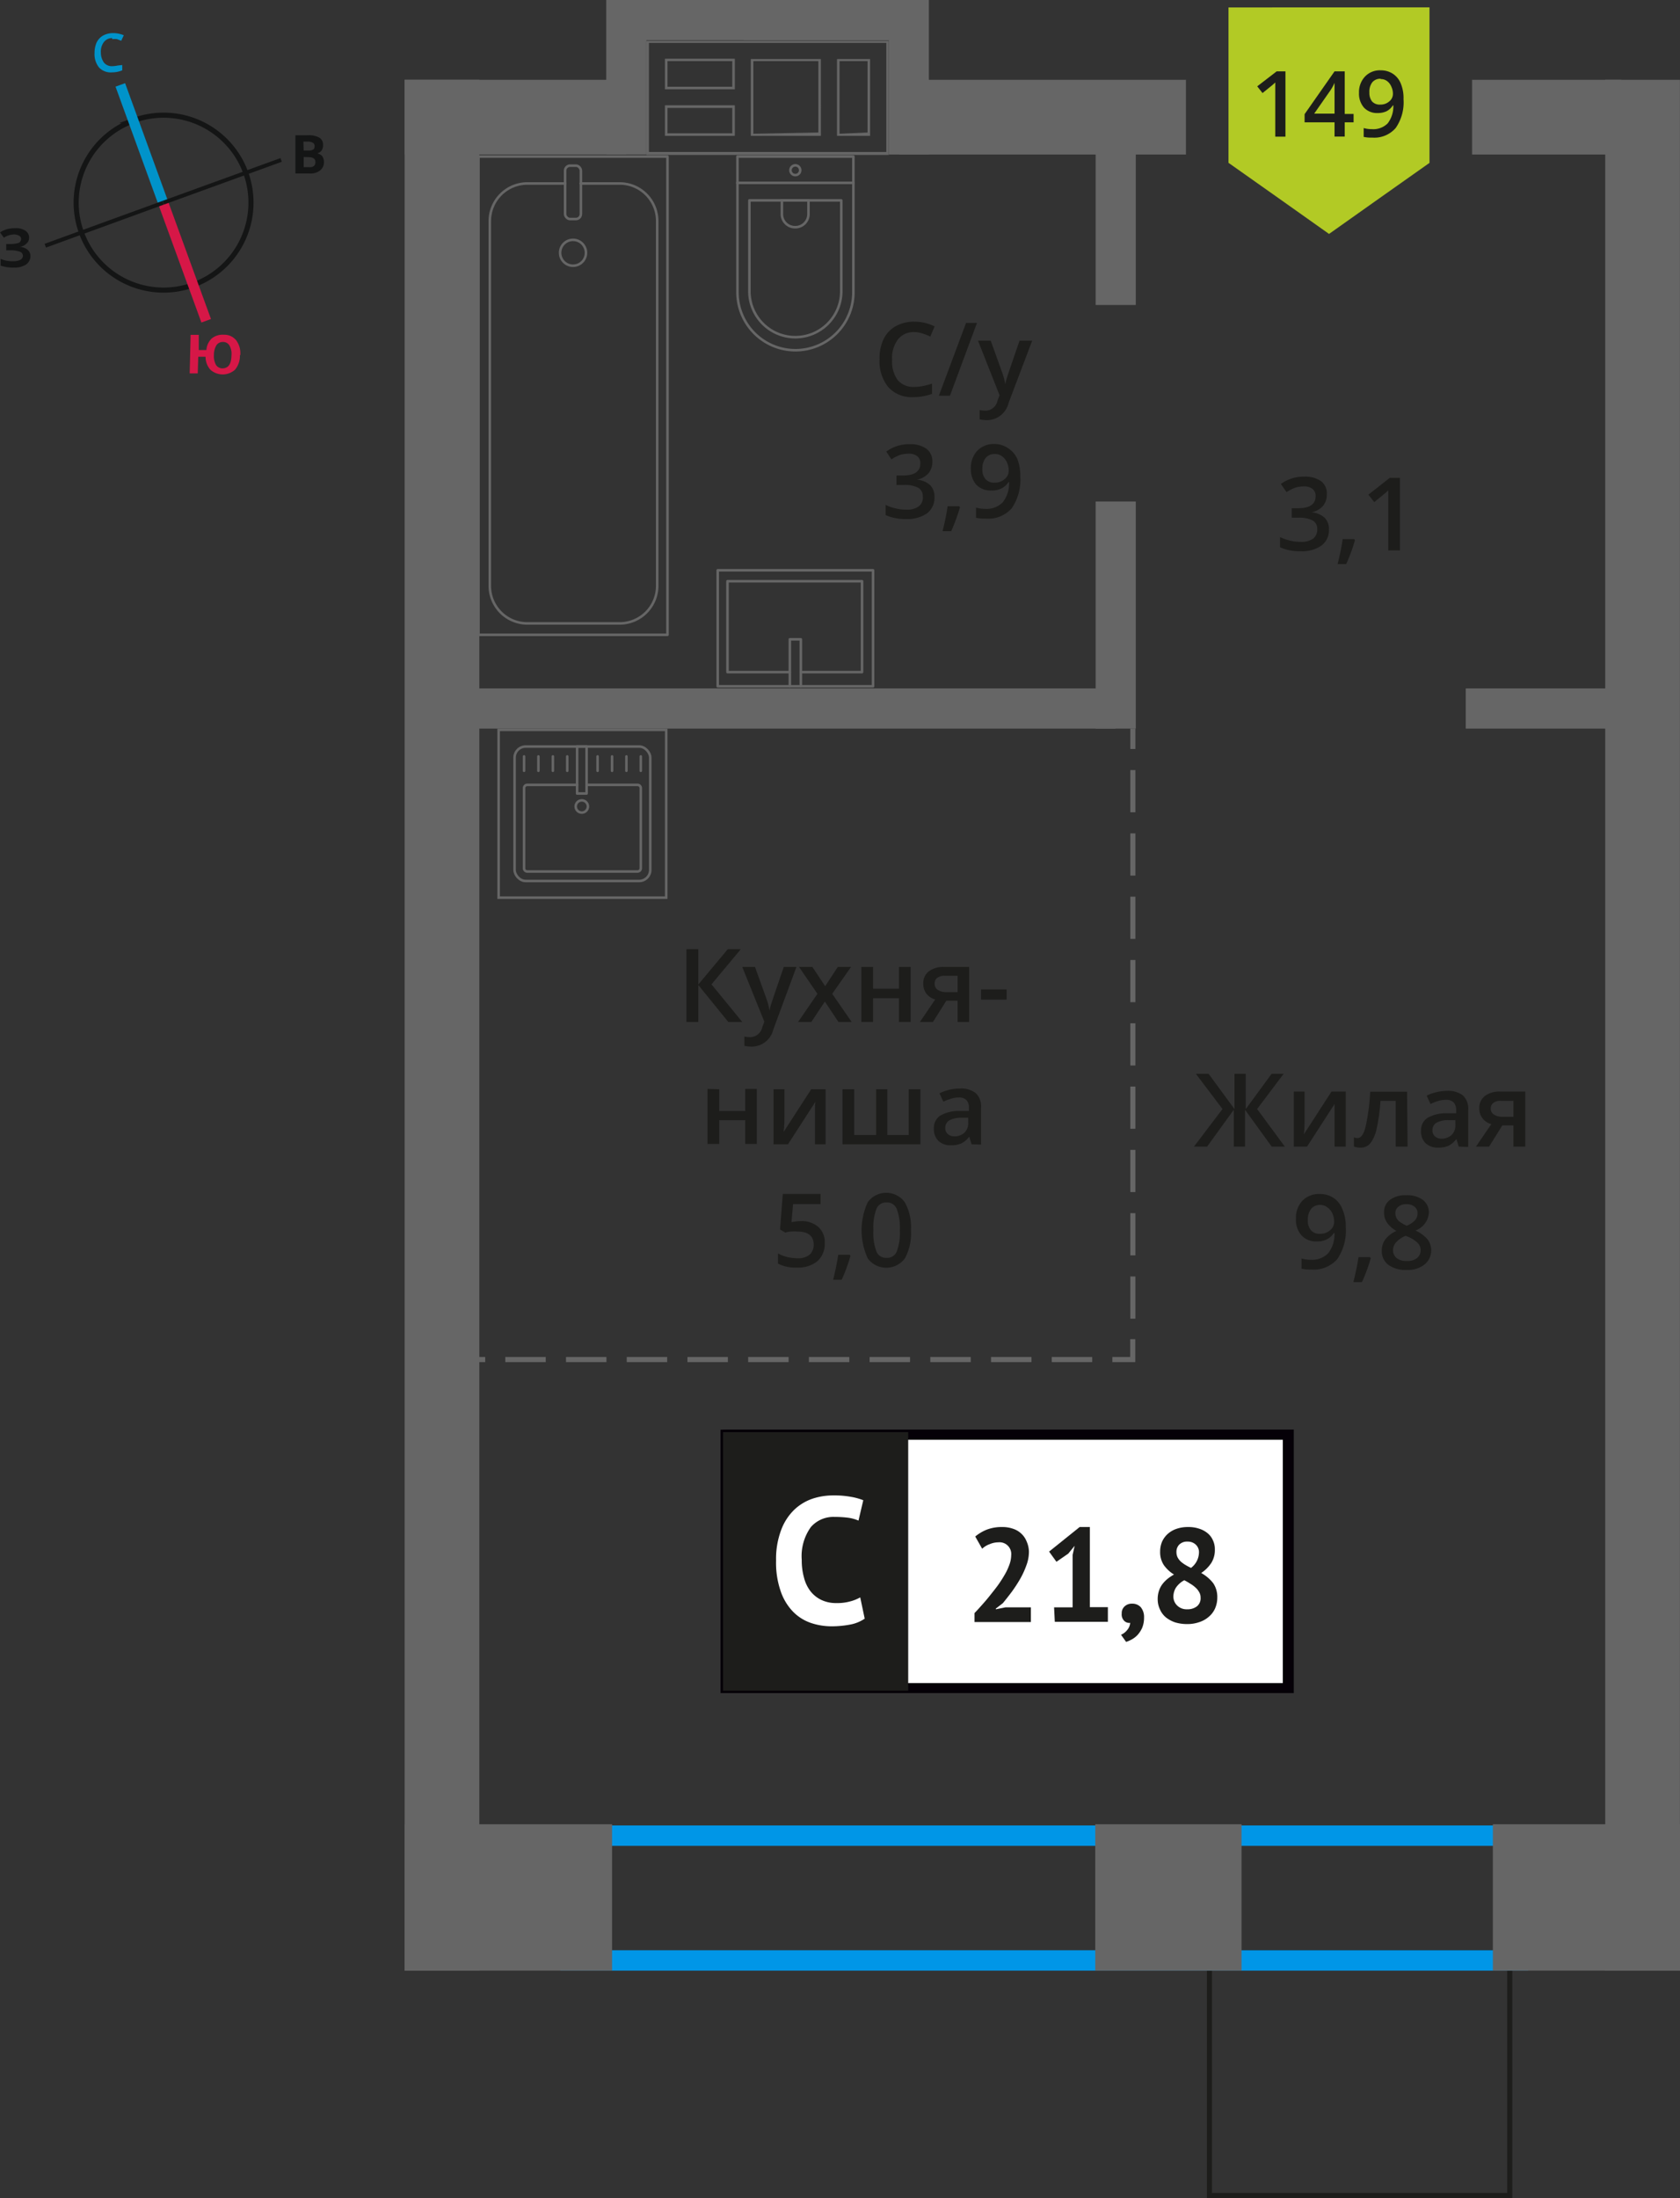 <svg xmlns="http://www.w3.org/2000/svg" width="164.91" height="215.64" viewBox="0 0 164.91 215.64"><rect x="0" y="0" width="164.91" height="215.64" fill="#333333" stroke="none"/><defs><style>.cls-1,.cls-10,.cls-18,.cls-2,.cls-3,.cls-7,.cls-8,.cls-9{fill:none;}.cls-1{stroke:#141515;}.cls-1,.cls-10,.cls-2,.cls-3,.cls-7,.cls-8,.cls-9{stroke-miterlimit:10;}.cls-1,.cls-10,.cls-16,.cls-7,.cls-8,.cls-9{stroke-width:0.5px;}.cls-2{stroke:#0093ca;}.cls-3{stroke:#d61747;}.cls-4{fill:#141515;}.cls-5{fill:#0093ca;}.cls-6{fill:#d61747;}.cls-16,.cls-7{stroke:#1d1d1b;}.cls-10,.cls-18,.cls-8,.cls-9{stroke:#666;}.cls-9{stroke-dasharray:4.14 2.07;}.cls-10{stroke-dasharray:3.97 1.99;}.cls-11{fill:#0096e7;}.cls-12{fill:#666;}.cls-13,.cls-16{fill:#1d1d1b;}.cls-14{fill:#fff;}.cls-15{fill:#050007;}.cls-16{stroke-miterlimit:22.93;}.cls-17{fill:#b2ca25;fill-rule:evenodd;}.cls-18{stroke-linecap:round;stroke-linejoin:round;stroke-width:0.25px;}</style></defs><g id="walls"><path class="cls-1" d="M13.09,11.83A8.58,8.58,0,1,1,8,22.83a8.56,8.56,0,0,1,5.13-11Z"/><line class="cls-2" x1="11.81" y1="8.33" x2="16.02" y2="19.9"/><line class="cls-3" x1="20.24" y1="31.47" x2="16.02" y2="19.9"/><polygon class="cls-4" points="4.38 23.92 15.95 19.71 16.09 20.07 4.51 24.29 4.38 23.92"/><polygon class="cls-4" points="27.53 15.51 15.95 19.71 16.09 20.07 27.66 15.87 27.53 15.51"/><path class="cls-5" d="M11,3.74a1,1,0,0,0-.82.41,1.55,1.55,0,0,0-.28,1,1.69,1.69,0,0,0,.31,1,1,1,0,0,0,.86.34,2.32,2.32,0,0,0,.47-.06L12,6.38V6.9a2.62,2.62,0,0,1-1,.2,1.58,1.58,0,0,1-1.28-.48A2.09,2.09,0,0,1,9.28,5.2a2.57,2.57,0,0,1,.19-1,1.58,1.58,0,0,1,.61-.69,2,2,0,0,1,1-.26,2.62,2.62,0,0,1,1.07.21L11.9,4l-.41-.16a1.71,1.71,0,0,0-.46,0Z"/><path class="cls-6" d="M23.55,34.86a2.13,2.13,0,0,1-.48,1.41,1.81,1.81,0,0,1-2.42,0A1.87,1.87,0,0,1,20.18,35l-.72,0-.05,1.63-.79,0,.09-3.78.8,0,0,1.49.75,0a1.73,1.73,0,0,1,.53-1.14,1.69,1.69,0,0,1,1.17-.36,1.5,1.5,0,0,1,1.22.54,2.16,2.16,0,0,1,.41,1.45ZM21,34.8a1.81,1.81,0,0,0,.2,1,.76.76,0,0,0,.62.34c.58,0,.88-.4.9-1.25a1.65,1.65,0,0,0-.2-1,.71.71,0,0,0-.62-.34.75.75,0,0,0-.65.31,1.81,1.81,0,0,0-.25,1Z"/><path class="cls-4" d="M29,13.27h1.19a2.15,2.15,0,0,1,1.15.23.78.78,0,0,1,.37.73.93.93,0,0,1-.16.56.69.69,0,0,1-.42.25v0a.93.93,0,0,1,.51.29,1.11,1.11,0,0,1,.16.6,1,1,0,0,1-.38.79,1.48,1.48,0,0,1-1,.3H29Zm.81,1.5h.45a.84.84,0,0,0,.48-.1c.1-.06.14-.16.14-.33A.35.35,0,0,0,30.7,14a1,1,0,0,0-.51-.11h-.41Zm0,.63v1h.51a.74.74,0,0,0,.49-.11.5.5,0,0,0,.15-.39c0-.31-.21-.48-.66-.48Z"/><path class="cls-4" d="M2.85,23.31a.7.7,0,0,1-.26.59,1,1,0,0,1-.7.31v0a1.4,1.4,0,0,1,.8.28.8.8,0,0,1,.3.61,1,1,0,0,1-.42.84,2,2,0,0,1-1.17.31,3.81,3.81,0,0,1-1.34-.19V25.4a3.33,3.33,0,0,0,.58.18,4.18,4.18,0,0,0,.61.05c.63,0,1-.18,1-.55a.43.43,0,0,0-.31-.39A2.6,2.6,0,0,0,1,24.56H.61v-.62H.92a3.09,3.09,0,0,0,.89-.1.42.42,0,0,0,.26-.4.34.34,0,0,0-.17-.3A1,1,0,0,0,1.38,23a1.92,1.92,0,0,0-1,.32L0,22.8a2.89,2.89,0,0,1,.69-.32,3.32,3.32,0,0,1,.8-.09,1.64,1.64,0,0,1,1,.24.82.82,0,0,1,.37.68Z"/></g><g id="bathroon"><rect class="cls-7" x="118.71" y="191.57" width="29.48" height="23.82" transform="translate(266.91 406.96) rotate(-180)"/><line class="cls-8" x1="111.2" y1="71.48" x2="111.2" y2="73.48"/><line class="cls-9" x1="111.2" y1="75.55" x2="111.2" y2="130.35"/><polyline class="cls-8" points="111.19 131.38 111.19 133.38 109.19 133.38"/><line class="cls-10" x1="107.21" y1="133.38" x2="48.63" y2="133.38"/><line class="cls-8" x1="47.63" y1="133.38" x2="45.63" y2="133.38"/><path class="cls-11" d="M148,181.09v10.24H57V181.09h91m2-2H55v14.24h95V179.09Z"/><rect class="cls-12" x="107.5" y="178.97" width="14.36" height="14.36" transform="translate(229.37 372.3) rotate(-180)"/><rect class="cls-12" x="39.71" y="178.97" width="20.36" height="14.36" transform="translate(99.79 372.3) rotate(-180)"/><rect class="cls-12" x="146.54" y="178.97" width="18.37" height="14.36" transform="translate(311.45 372.3) rotate(-180)"/><rect class="cls-12" x="102.03" y="20.47" width="14.97" height="3.94" transform="translate(87.08 131.95) rotate(-90)"/><rect class="cls-12" x="98.38" y="58.37" width="22.28" height="3.94" transform="translate(49.18 169.86) rotate(-90)"/><rect class="cls-12" x="44.74" y="67.54" width="64.76" height="3.94" transform="translate(154.24 139.02) rotate(-180)"/><rect class="cls-12" x="143.88" y="67.54" width="15.96" height="3.94" transform="translate(303.72 139.02) rotate(-180)"/><rect class="cls-12" x="144.5" y="7.83" width="14.65" height="7.33"/><rect class="cls-12" x="88.29" y="7.83" width="28.12" height="7.33"/><rect class="cls-12" x="39.71" y="7.83" width="21.75" height="7.33"/><rect class="cls-12" x="-49.37" y="96.91" width="185.51" height="7.33" transform="matrix(0, 1, -1, 0, 143.96, 57.2)"/><path class="cls-13" d="M120,108.8l-2.61-3.45h1.25l2.54,3.46v-3.46h1.1v3.46l2.54-3.46H126l-2.6,3.45,2.72,3.69h-1.29l-2.62-3.62v3.62h-1.1v-3.62l-2.62,3.62h-1.29Z"/><path class="cls-13" d="M128.06,107.09v2.77c0,.32,0,.79-.07,1.42l2.71-4.19h1.4v5.4H131v-2.72c0-.15,0-.39,0-.73s0-.58,0-.73l-2.7,4.18H127v-5.4Z"/><path class="cls-13" d="M138.17,112.49H137V108h-1.49a19.3,19.3,0,0,1-.37,2.71,3.63,3.63,0,0,1-.61,1.43,1.2,1.2,0,0,1-1,.45,1.65,1.65,0,0,1-.63-.11v-.9a.92.92,0,0,0,.36.07c.34,0,.6-.37.79-1.12a21.33,21.33,0,0,0,.45-3.43h3.62Z"/><path class="cls-13" d="M143.19,112.49l-.23-.75h0a2.33,2.33,0,0,1-.78.67,2.49,2.49,0,0,1-1,.18,1.74,1.74,0,0,1-1.24-.43,1.62,1.62,0,0,1-.45-1.22,1.43,1.43,0,0,1,.62-1.26,3.59,3.59,0,0,1,1.89-.46l.94,0v-.29a1.12,1.12,0,0,0-.25-.78,1,1,0,0,0-.75-.25,2.61,2.61,0,0,0-.79.12,5.29,5.29,0,0,0-.73.29l-.38-.82a4.29,4.29,0,0,1,1-.35,4.37,4.37,0,0,1,1-.12,2.34,2.34,0,0,1,1.56.45,1.76,1.76,0,0,1,.52,1.41v3.64Zm-1.71-.78a1.46,1.46,0,0,0,1-.35,1.29,1.29,0,0,0,.38-1v-.47l-.7,0a2.41,2.41,0,0,0-1.18.27.84.84,0,0,0-.37.74.74.74,0,0,0,.22.56A.93.93,0,0,0,141.48,111.71Z"/><path class="cls-13" d="M146.17,112.49h-1.29l1.51-2.21a1.55,1.55,0,0,1-1.18-1.56,1.46,1.46,0,0,1,.55-1.2,2.34,2.34,0,0,1,1.49-.43h2.47v5.4h-1.16v-2.08h-1.09Zm.16-3.76a.69.69,0,0,0,.32.62,1.49,1.49,0,0,0,.84.21h1.07V108h-1.25a1.1,1.1,0,0,0-.72.2A.68.68,0,0,0,146.33,108.73Z"/><path class="cls-13" d="M132.1,120.4a4.91,4.91,0,0,1-.85,3.15,3.11,3.11,0,0,1-2.56,1,4,4,0,0,1-.93-.08v-1a3.28,3.28,0,0,0,.88.12,2.22,2.22,0,0,0,1.73-.63,3,3,0,0,0,.62-2h-.06a1.72,1.72,0,0,1-.69.63,2.06,2.06,0,0,1-1,.2,1.91,1.91,0,0,1-1.48-.59,2.27,2.27,0,0,1-.55-1.62,2.47,2.47,0,0,1,.63-1.78,2.25,2.25,0,0,1,1.71-.66,2.35,2.35,0,0,1,1.33.37,2.28,2.28,0,0,1,.87,1.07A4.16,4.16,0,0,1,132.1,120.4Zm-2.49-2.19a1.1,1.1,0,0,0-.91.39,1.69,1.69,0,0,0-.32,1.09,1.43,1.43,0,0,0,.3,1,1.1,1.1,0,0,0,.89.35,1.43,1.43,0,0,0,1-.35,1.05,1.05,0,0,0,.39-.81,2,2,0,0,0-.16-.81,1.44,1.44,0,0,0-.48-.6A1.12,1.12,0,0,0,129.61,118.21Z"/><path class="cls-13" d="M134.55,123.44a15.79,15.79,0,0,1-.86,2.34h-.84c.22-.88.39-1.7.5-2.45h1.13Z"/><path class="cls-13" d="M138.06,117.26a2.53,2.53,0,0,1,1.61.46,1.52,1.52,0,0,1,.59,1.25,2,2,0,0,1-1.32,1.75,3.45,3.45,0,0,1,1.2.88,1.8,1.8,0,0,1-.3,2.45,2.66,2.66,0,0,1-1.76.54,2.9,2.9,0,0,1-1.8-.5,1.68,1.68,0,0,1-.64-1.41,1.81,1.81,0,0,1,.33-1.07,2.86,2.86,0,0,1,1.1-.85,2.75,2.75,0,0,1-.93-.83,1.72,1.72,0,0,1-.28-1,1.47,1.47,0,0,1,.61-1.24A2.56,2.56,0,0,1,138.06,117.26Zm-1.32,5.38a1,1,0,0,0,.36.79,1.54,1.54,0,0,0,1,.28,1.51,1.51,0,0,0,1-.29,1,1,0,0,0,.35-.79,1,1,0,0,0-.32-.72,3.12,3.12,0,0,0-1-.61l-.14-.06a2.5,2.5,0,0,0-.93.62A1.15,1.15,0,0,0,136.74,122.64Zm1.31-4.5a1.21,1.21,0,0,0-.78.24.8.8,0,0,0-.3.66.94.94,0,0,0,.11.45,1.08,1.08,0,0,0,.31.37,3.8,3.8,0,0,0,.69.39,2.17,2.17,0,0,0,.83-.55,1,1,0,0,0,.24-.66.8.8,0,0,0-.3-.66A1.23,1.23,0,0,0,138.05,118.14Z"/><rect class="cls-12" x="68.48" y="96.91" width="185.51" height="7.33" transform="matrix(0, 1, -1, 0, 261.81, -60.65)"/><path class="cls-12" d="M87,4.21v10.7H63.7V4.21H87M73.7,13.33h6.88V5.79H73.7v7.54m8.46,0h3.25V5.79H82.16v7.54M65.27,8.76h6.86v-3H65.27v3m0,4.57h6.86v-3H65.27v3M87.24,4H63.45v11.2H87.24V4Zm-4.83,9.12V6h2.75v7Zm-8.46,0V6h6.38v7ZM65.52,8.51V6h6.36V8.51Zm0,4.57V10.59h6.36v2.49Z"/><rect class="cls-12" x="53.9" y="5.61" width="15.16" height="3.94" transform="translate(69.06 -53.9) rotate(90)"/><rect class="cls-12" x="81.62" y="5.61" width="15.16" height="3.94" transform="translate(96.79 -81.62) rotate(90)"/><rect class="cls-12" x="61.07" width="29.13" height="3.94"/><rect class="cls-12" x="73" width="17.2" height="3.94"/><rect class="cls-14" x="71.23" y="140.75" width="54.7" height="24.87"/><path class="cls-15" d="M125.92,141.25H71.82v23.87h54.1Zm-54.64-1H127v25.85H70.73V140.26Z"/><rect class="cls-16" x="71.22" y="140.75" width="17.68" height="24.87"/><path class="cls-13" d="M101,152.22a3.79,3.79,0,0,1-.25,1.35,8.32,8.32,0,0,1-.61,1.33,14.27,14.27,0,0,1-.82,1.26c-.3.4-.6.78-.88,1.12l-.69.53v.07l.94-.19h2.5v1.44H95.66v-.88c.21-.21.44-.47.7-.76s.53-.6.79-.93.53-.66.78-1a12.43,12.43,0,0,0,.68-1.05,5.74,5.74,0,0,0,.47-1,2.78,2.78,0,0,0,.18-.94A1.15,1.15,0,0,0,98,151.31a2.2,2.2,0,0,0-.85.18,2.1,2.1,0,0,0-.74.45l-.68-1.2a4.26,4.26,0,0,1,1.15-.68,4.16,4.16,0,0,1,1.53-.25,3.13,3.13,0,0,1,1,.16,2.16,2.16,0,0,1,.8.45,2.07,2.07,0,0,1,.54.75A2.62,2.62,0,0,1,101,152.22Z"/><path class="cls-13" d="M103.47,157.69h1.82v-5.15l.2-.89-.63.77-1.16.8-.72-1,3-2.41h1v7.86h1.77v1.44h-5.21Z"/><path class="cls-13" d="M110.11,158.29a.87.87,0,0,1,.29-.7,1,1,0,0,1,.72-.26,1.1,1.1,0,0,1,.87.36,1.5,1.5,0,0,1,.31,1,2.57,2.57,0,0,1-.18,1,2.64,2.64,0,0,1-.45.7,2.22,2.22,0,0,1-.58.45,3.07,3.07,0,0,1-.55.24l-.5-.7a1.55,1.55,0,0,0,.61-.47,1.23,1.23,0,0,0,.29-.7.7.7,0,0,1-.57-.18A.88.88,0,0,1,110.11,158.29Z"/><path class="cls-13" d="M113.64,156.9a2.57,2.57,0,0,1,.12-.82,2.34,2.34,0,0,1,.33-.65,3.2,3.2,0,0,1,.51-.53,4.77,4.77,0,0,1,.64-.43,3.38,3.38,0,0,1-1-.93,2.3,2.3,0,0,1-.36-1.32,2.51,2.51,0,0,1,.18-.95,2.32,2.32,0,0,1,.55-.77,2.5,2.5,0,0,1,.87-.51,3.43,3.43,0,0,1,1.15-.18,3.29,3.29,0,0,1,1.07.16,2.44,2.44,0,0,1,.83.44,1.84,1.84,0,0,1,.53.7,2,2,0,0,1,.19.9,2.37,2.37,0,0,1-.34,1.31,3.51,3.51,0,0,1-1,1,3.86,3.86,0,0,1,1.18,1,2.4,2.4,0,0,1,.4,1.41,2.62,2.62,0,0,1-.22,1.07,2.23,2.23,0,0,1-.61.81,2.62,2.62,0,0,1-.94.53,3.51,3.51,0,0,1-1.2.19,4,4,0,0,1-1.18-.17,3,3,0,0,1-.9-.49,2.12,2.12,0,0,1-.57-.76A2.31,2.31,0,0,1,113.64,156.9Zm4.21-.17a1,1,0,0,0-.15-.55,1.59,1.59,0,0,0-.37-.45,2.78,2.78,0,0,0-.51-.37,5.3,5.3,0,0,0-.57-.33,2.26,2.26,0,0,0-.84.76,1.73,1.73,0,0,0-.23.82,1.21,1.21,0,0,0,.36.89,1.32,1.32,0,0,0,1,.38,1.49,1.49,0,0,0,.95-.29A1,1,0,0,0,117.85,156.73Zm-2.37-4.48a1.2,1.2,0,0,0,.12.55,1.57,1.57,0,0,0,.32.41,3.17,3.17,0,0,0,.46.33c.17.1.34.19.53.28a1.93,1.93,0,0,0,.78-1.47,1,1,0,0,0-.32-.82,1.12,1.12,0,0,0-.78-.29,1.08,1.08,0,0,0-.84.3A1,1,0,0,0,115.48,152.25Z"/><path class="cls-14" d="M84.88,158.8a3.73,3.73,0,0,1-1.43.58,9.59,9.59,0,0,1-1.78.17,6.33,6.33,0,0,1-2.1-.34,4.47,4.47,0,0,1-1.74-1.11,5.35,5.35,0,0,1-1.2-2,8.51,8.51,0,0,1-.45-3,8,8,0,0,1,.5-3,5.34,5.34,0,0,1,1.3-2,4.87,4.87,0,0,1,1.78-1.07,6.38,6.38,0,0,1,2-.32,9.1,9.1,0,0,1,1.78.14,6.14,6.14,0,0,1,1.2.33l-.47,2a3.9,3.9,0,0,0-1-.28,10,10,0,0,0-1.34-.08,2.92,2.92,0,0,0-2.34,1,4.89,4.89,0,0,0-.89,3.22,6.25,6.25,0,0,0,.22,1.73,3.65,3.65,0,0,0,.63,1.33,3,3,0,0,0,1.07.86,3.33,3.33,0,0,0,1.49.31,4.65,4.65,0,0,0,1.33-.16,3.94,3.94,0,0,0,1-.4Z"/><path class="cls-13" d="M130.24,48.52a1.67,1.67,0,0,1-.39,1.13,2,2,0,0,1-1.12.61v0a2.14,2.14,0,0,1,1.29.53,1.54,1.54,0,0,1,.43,1.14,1.87,1.87,0,0,1-.73,1.59,3.33,3.33,0,0,1-2.07.56,4.63,4.63,0,0,1-2-.39v-1a4.81,4.81,0,0,0,1,.35,4.3,4.3,0,0,0,1,.12,2,2,0,0,0,1.24-.31,1.11,1.11,0,0,0,.41-.95.91.91,0,0,0-.45-.84,2.92,2.92,0,0,0-1.43-.27h-.62v-.93h.63c1.14,0,1.71-.4,1.71-1.18a.86.86,0,0,0-.3-.71,1.32,1.32,0,0,0-.88-.25,2.88,2.88,0,0,0-.78.11,4.11,4.11,0,0,0-.89.45l-.56-.8a3.78,3.78,0,0,1,2.28-.72,2.74,2.74,0,0,1,1.69.46A1.53,1.53,0,0,1,130.24,48.52Z"/><path class="cls-13" d="M133,53a15.79,15.79,0,0,1-.86,2.34h-.84c.22-.88.39-1.7.5-2.45h1.13Z"/><path class="cls-13" d="M137.42,54h-1.15V49.41c0-.55,0-1,0-1.31a3.43,3.43,0,0,1-.27.26l-1.1.9-.58-.73,2.1-1.65h1Z"/><polygon class="cls-17" points="140.32 15.98 140.32 15.98 135.39 19.46 130.46 22.95 125.53 19.46 120.6 15.98 120.59 15.98 120.59 15.98 120.59 0.73 140.32 0.72 140.32 15.97 140.32 15.98"/><path class="cls-13" d="M126.18,13.41h-1V9.26q0-.74,0-1.17l-.25.23-1,.81-.52-.66L125.32,7h.86Z"/><path class="cls-13" d="M132.87,12H132v1.4h-1V12h-2.94v-.8L131,7h1v4.18h.87ZM131,11.15V9.54c0-.57,0-1,0-1.41h0a5.12,5.12,0,0,1-.38.7L129,11.15Z"/><path class="cls-13" d="M137.77,9.73a4.4,4.4,0,0,1-.77,2.83,2.77,2.77,0,0,1-2.3.94,3.36,3.36,0,0,1-.84-.07v-.87a2.65,2.65,0,0,0,.79.11,2,2,0,0,0,1.56-.56,2.72,2.72,0,0,0,.56-1.77h-.05a1.58,1.58,0,0,1-.63.58,2.06,2.06,0,0,1-.86.17,1.75,1.75,0,0,1-1.34-.53,2.09,2.09,0,0,1-.49-1.46A2.22,2.22,0,0,1,134,7.5a2,2,0,0,1,1.54-.6,2.13,2.13,0,0,1,1.19.34,2.08,2.08,0,0,1,.79,1A3.68,3.68,0,0,1,137.77,9.73Zm-2.24-2a1,1,0,0,0-.83.35,1.51,1.51,0,0,0-.28,1,1.35,1.35,0,0,0,.26.87,1,1,0,0,0,.81.31,1.28,1.28,0,0,0,.88-.31.94.94,0,0,0,.36-.73,1.63,1.63,0,0,0-.16-.73,1.27,1.27,0,0,0-.42-.54A1,1,0,0,0,135.53,7.76Z"/><path class="cls-13" d="M72.86,100.26H71.49l-2.94-3.62v3.62H67.38V93.12h1.17v3.46l2.89-3.46h1.28l-2.88,3.45Z"/><path class="cls-13" d="M72.86,94.86h1.25l1.1,3.06a6.67,6.67,0,0,1,.33,1.23h0a5,5,0,0,1,.16-.65c.08-.25.49-1.47,1.24-3.64h1.24L75.91,101a2.19,2.19,0,0,1-2.1,1.68,3.05,3.05,0,0,1-.74-.08v-.91a2.61,2.61,0,0,0,.59.06,1.22,1.22,0,0,0,1.17-1l.2-.51Z"/><path class="cls-13" d="M80.24,97.5l-1.81-2.64h1.31L81,96.75l1.24-1.89h1.3L81.69,97.5l1.91,2.76H82.3l-1.33-2-1.33,2h-1.3Z"/><path class="cls-13" d="M85.7,94.86V97h2.54V94.86h1.15v5.4H88.24V97.93H85.7v2.33H84.55v-5.4Z"/><path class="cls-13" d="M91.58,100.26H90.3l1.5-2.21a1.61,1.61,0,0,1-.86-.56,1.57,1.57,0,0,1-.31-1,1.44,1.44,0,0,1,.55-1.2,2.38,2.38,0,0,1,1.49-.43h2.46v5.4H94V98.18H92.89Zm.17-3.76a.68.68,0,0,0,.31.62,1.51,1.51,0,0,0,.85.21H94v-1.6H92.73a1.2,1.2,0,0,0-.73.2A.67.67,0,0,0,91.75,96.5Z"/><path class="cls-13" d="M96.3,98.07v-1h2.51v1Z"/><path class="cls-13" d="M70.6,106.86V109h2.55v-2.17h1.14v5.4H73.15v-2.33H70.6v2.33H69.45v-5.4Z"/><path class="cls-13" d="M77,106.86v2.77c0,.32,0,.8-.08,1.42l2.71-4.19h1.41v5.4H80v-2.72c0-.15,0-.39,0-.73s0-.57.05-.73l-2.7,4.18H75.93v-5.4Z"/><path class="cls-13" d="M90.35,112.26H82.7v-5.4h1.15v4.49H86v-4.49H87.1v4.49h2.1v-4.49h1.15Z"/><path class="cls-13" d="M95.37,112.26l-.23-.75h0a2.22,2.22,0,0,1-.78.67,2.49,2.49,0,0,1-1,.18,1.7,1.7,0,0,1-1.24-.43,1.61,1.61,0,0,1-.45-1.22,1.45,1.45,0,0,1,.62-1.26,3.69,3.69,0,0,1,1.89-.46l.93,0v-.29a1.09,1.09,0,0,0-.24-.77,1,1,0,0,0-.75-.26,2.34,2.34,0,0,0-.79.13,5.26,5.26,0,0,0-.73.28l-.38-.82a4.51,4.51,0,0,1,2-.47,2.34,2.34,0,0,1,1.56.45,1.76,1.76,0,0,1,.52,1.41v3.64Zm-1.71-.78a1.41,1.41,0,0,0,1-.35,1.27,1.27,0,0,0,.38-1v-.47l-.7,0a2.41,2.41,0,0,0-1.18.27.85.85,0,0,0-.37.74.74.74,0,0,0,.22.56A.93.93,0,0,0,93.66,111.48Z"/><path class="cls-13" d="M78.62,119.8a2.45,2.45,0,0,1,1.71.57,2,2,0,0,1,.63,1.56,2.3,2.3,0,0,1-.71,1.79,3,3,0,0,1-2,.64,3.81,3.81,0,0,1-1.88-.39v-1a3.52,3.52,0,0,0,.91.35,4.19,4.19,0,0,0,1,.12,1.77,1.77,0,0,0,1.18-.34,1.27,1.27,0,0,0,.41-1c0-.85-.54-1.28-1.63-1.28a4.72,4.72,0,0,0-.57,0c-.22,0-.42.06-.59.1l-.51-.3.27-3.49h3.71v1h-2.7l-.16,1.77.42-.07A4.87,4.87,0,0,1,78.62,119.8Z"/><path class="cls-13" d="M83.48,123.21a16.12,16.12,0,0,1-.86,2.34h-.84a24.85,24.85,0,0,0,.5-2.45h1.13Z"/><path class="cls-13" d="M89.42,120.69a5.11,5.11,0,0,1-.6,2.77,2.27,2.27,0,0,1-3.64,0,6.6,6.6,0,0,1,0-5.52,2.25,2.25,0,0,1,3.63,0A5,5,0,0,1,89.42,120.69Zm-3.69,0a5.22,5.22,0,0,0,.3,2.09,1,1,0,0,0,1,.62,1,1,0,0,0,1-.63,5.27,5.27,0,0,0,.3-2.08,5.21,5.21,0,0,0-.3-2.07,1,1,0,0,0-1-.65,1,1,0,0,0-1,.63A5.26,5.26,0,0,0,85.73,120.69Z"/><path class="cls-13" d="M89.73,32.58a1.93,1.93,0,0,0-1.58.71,3,3,0,0,0-.58,2,3.09,3.09,0,0,0,.55,2,2,2,0,0,0,1.61.67,4.31,4.31,0,0,0,.88-.09c.28-.06.57-.14.88-.23v1a5.37,5.37,0,0,1-1.9.32,3.05,3.05,0,0,1-2.41-1,4,4,0,0,1-.84-2.72,4.31,4.31,0,0,1,.41-2A2.87,2.87,0,0,1,87.93,32a3.59,3.59,0,0,1,1.81-.44,4.44,4.44,0,0,1,2,.46l-.42,1a4.73,4.73,0,0,0-.77-.3A2.59,2.59,0,0,0,89.73,32.58Z"/><path class="cls-13" d="M95.9,31.68l-2.65,7.14H92.16l2.67-7.14Z"/><path class="cls-13" d="M96,33.42h1.25l1.1,3.06a6.67,6.67,0,0,1,.33,1.23h0a4.66,4.66,0,0,1,.16-.65c.08-.26.49-1.47,1.24-3.64h1.24L99,39.54a2.19,2.19,0,0,1-2.1,1.68,3.65,3.65,0,0,1-.74-.08v-.91a2.61,2.61,0,0,0,.59.06,1.22,1.22,0,0,0,1.17-1l.2-.51Z"/><path class="cls-13" d="M91.52,45.32a1.68,1.68,0,0,1-.4,1.13,2,2,0,0,1-1.11.61v0a2.19,2.19,0,0,1,1.29.53,1.58,1.58,0,0,1,.43,1.14A1.92,1.92,0,0,1,91,50.36a3.37,3.37,0,0,1-2.07.56,4.6,4.6,0,0,1-2-.39v-1a4.39,4.39,0,0,0,1,.35,4.22,4.22,0,0,0,1,.12,2,2,0,0,0,1.24-.31,1.09,1.09,0,0,0,.41-1,.91.91,0,0,0-.45-.84,2.87,2.87,0,0,0-1.42-.27H88v-.93h.63c1.14,0,1.71-.4,1.71-1.18a.88.88,0,0,0-.29-.71,1.34,1.34,0,0,0-.88-.25,2.88,2.88,0,0,0-.78.11,3.71,3.71,0,0,0-.89.45L87,44.3a3.73,3.73,0,0,1,2.28-.72,2.69,2.69,0,0,1,1.68.46A1.54,1.54,0,0,1,91.52,45.32Z"/><path class="cls-13" d="M94.23,49.77a18.47,18.47,0,0,1-.86,2.34h-.85a22.73,22.73,0,0,0,.5-2.45h1.13Z"/><path class="cls-13" d="M100.15,46.73a4.91,4.91,0,0,1-.85,3.15,3.09,3.09,0,0,1-2.55,1,4,4,0,0,1-.94-.08v-1a3.28,3.28,0,0,0,.88.12,2.22,2.22,0,0,0,1.73-.63,3,3,0,0,0,.63-2H99a1.81,1.81,0,0,1-.7.63,2,2,0,0,1-1,.2,1.92,1.92,0,0,1-1.49-.59A2.3,2.3,0,0,1,95.3,46a2.47,2.47,0,0,1,.63-1.78,2.25,2.25,0,0,1,1.71-.66A2.35,2.35,0,0,1,99,44,2.41,2.41,0,0,1,99.85,45,4.38,4.38,0,0,1,100.15,46.73Zm-2.49-2.19a1.11,1.11,0,0,0-.91.39A1.69,1.69,0,0,0,96.43,46a1.42,1.42,0,0,0,.3,1,1.11,1.11,0,0,0,.89.35,1.43,1.43,0,0,0,1-.35,1.06,1.06,0,0,0,.4-.81,2,2,0,0,0-.17-.81,1.49,1.49,0,0,0-.47-.6A1.16,1.16,0,0,0,97.66,44.54Z"/><rect class="cls-18" x="46.98" y="15.36" width="18.55" height="46.92" transform="translate(112.5 77.64) rotate(180)"/><rect class="cls-18" x="55.48" y="16.24" width="1.55" height="5.24" rx="0.49" transform="translate(112.5 37.73) rotate(180)"/><path class="cls-18" d="M57,18h3.83a3.68,3.68,0,0,1,3.68,3.68v35.8a3.68,3.68,0,0,1-3.68,3.68H51.77a3.68,3.68,0,0,1-3.69-3.68V21.69A3.69,3.69,0,0,1,51.77,18h3.71"/><circle class="cls-18" cx="56.25" cy="24.8" r="1.27"/><path class="cls-18" d="M68.57,19.17H81.88a5.69,5.69,0,0,1,5.69,5.69v0a5.69,5.69,0,0,1-5.69,5.69H68.57a0,0,0,0,1,0,0V19.17a0,0,0,0,1,0,0Z" transform="translate(102.94 -53.21) rotate(90)"/><path class="cls-18" d="M71.36,21.86h8.91a4.51,4.51,0,0,1,4.51,4.51v0a4.51,4.51,0,0,1-4.51,4.51H71.36a0,0,0,0,1,0,0v-9a0,0,0,0,1,0,0Z" transform="translate(104.44 -51.7) rotate(90)"/><path class="cls-18" d="M76.76,19.68H78.1A1.29,1.29,0,0,1,79.39,21v0a1.29,1.29,0,0,1-1.29,1.29H76.76a0,0,0,0,1,0,0V19.68A0,0,0,0,1,76.76,19.68Z" transform="translate(99.04 -57.1) rotate(90)"/><circle class="cls-18" cx="78.07" cy="16.7" r="0.48"/><line class="cls-18" x1="83.76" y1="17.94" x2="72.38" y2="17.94"/><rect class="cls-18" x="72.38" y="54.02" width="11.38" height="15.25" transform="translate(16.43 139.71) rotate(-90)"/><polyline class="cls-18" points="78.61 67.33 78.61 62.72 77.53 62.72 77.53 67.33"/><polyline class="cls-18" points="78.61 65.94 84.62 65.94 84.62 57.02 71.41 57.02 71.41 65.94 77.53 65.94"/><rect class="cls-18" x="50.51" y="73.24" width="13.32" height="13.19" rx="1.09" transform="translate(114.34 159.67) rotate(-180)"/><path class="cls-18" d="M56.64,77H51.76a.32.32,0,0,0-.32.32v7.86a.32.32,0,0,0,.32.32H62.58a.32.32,0,0,0,.32-.32V77.32a.32.32,0,0,0-.32-.32h-5"/><circle class="cls-18" cx="57.11" cy="79.12" r="0.6"/><rect class="cls-18" x="56.64" y="73.24" width="0.93" height="4.61" transform="translate(114.22 151.09) rotate(-180)"/><line class="cls-18" x1="62.9" y1="74.21" x2="62.9" y2="75.62"/><line class="cls-18" x1="61.49" y1="74.21" x2="61.49" y2="75.62"/><line class="cls-18" x1="60.08" y1="74.21" x2="60.08" y2="75.62"/><line class="cls-18" x1="58.66" y1="74.21" x2="58.66" y2="75.62"/><line class="cls-18" x1="55.68" y1="74.21" x2="55.68" y2="75.62"/><line class="cls-18" x1="54.27" y1="74.21" x2="54.27" y2="75.62"/><line class="cls-18" x1="52.85" y1="74.21" x2="52.85" y2="75.62"/><line class="cls-18" x1="51.44" y1="74.21" x2="51.44" y2="75.62"/><path class="cls-12" d="M65.27,71.73V87.94H49.07V71.73h16.2m.25-.25H48.82V88.19h16.7V71.48Z"/></g></svg>